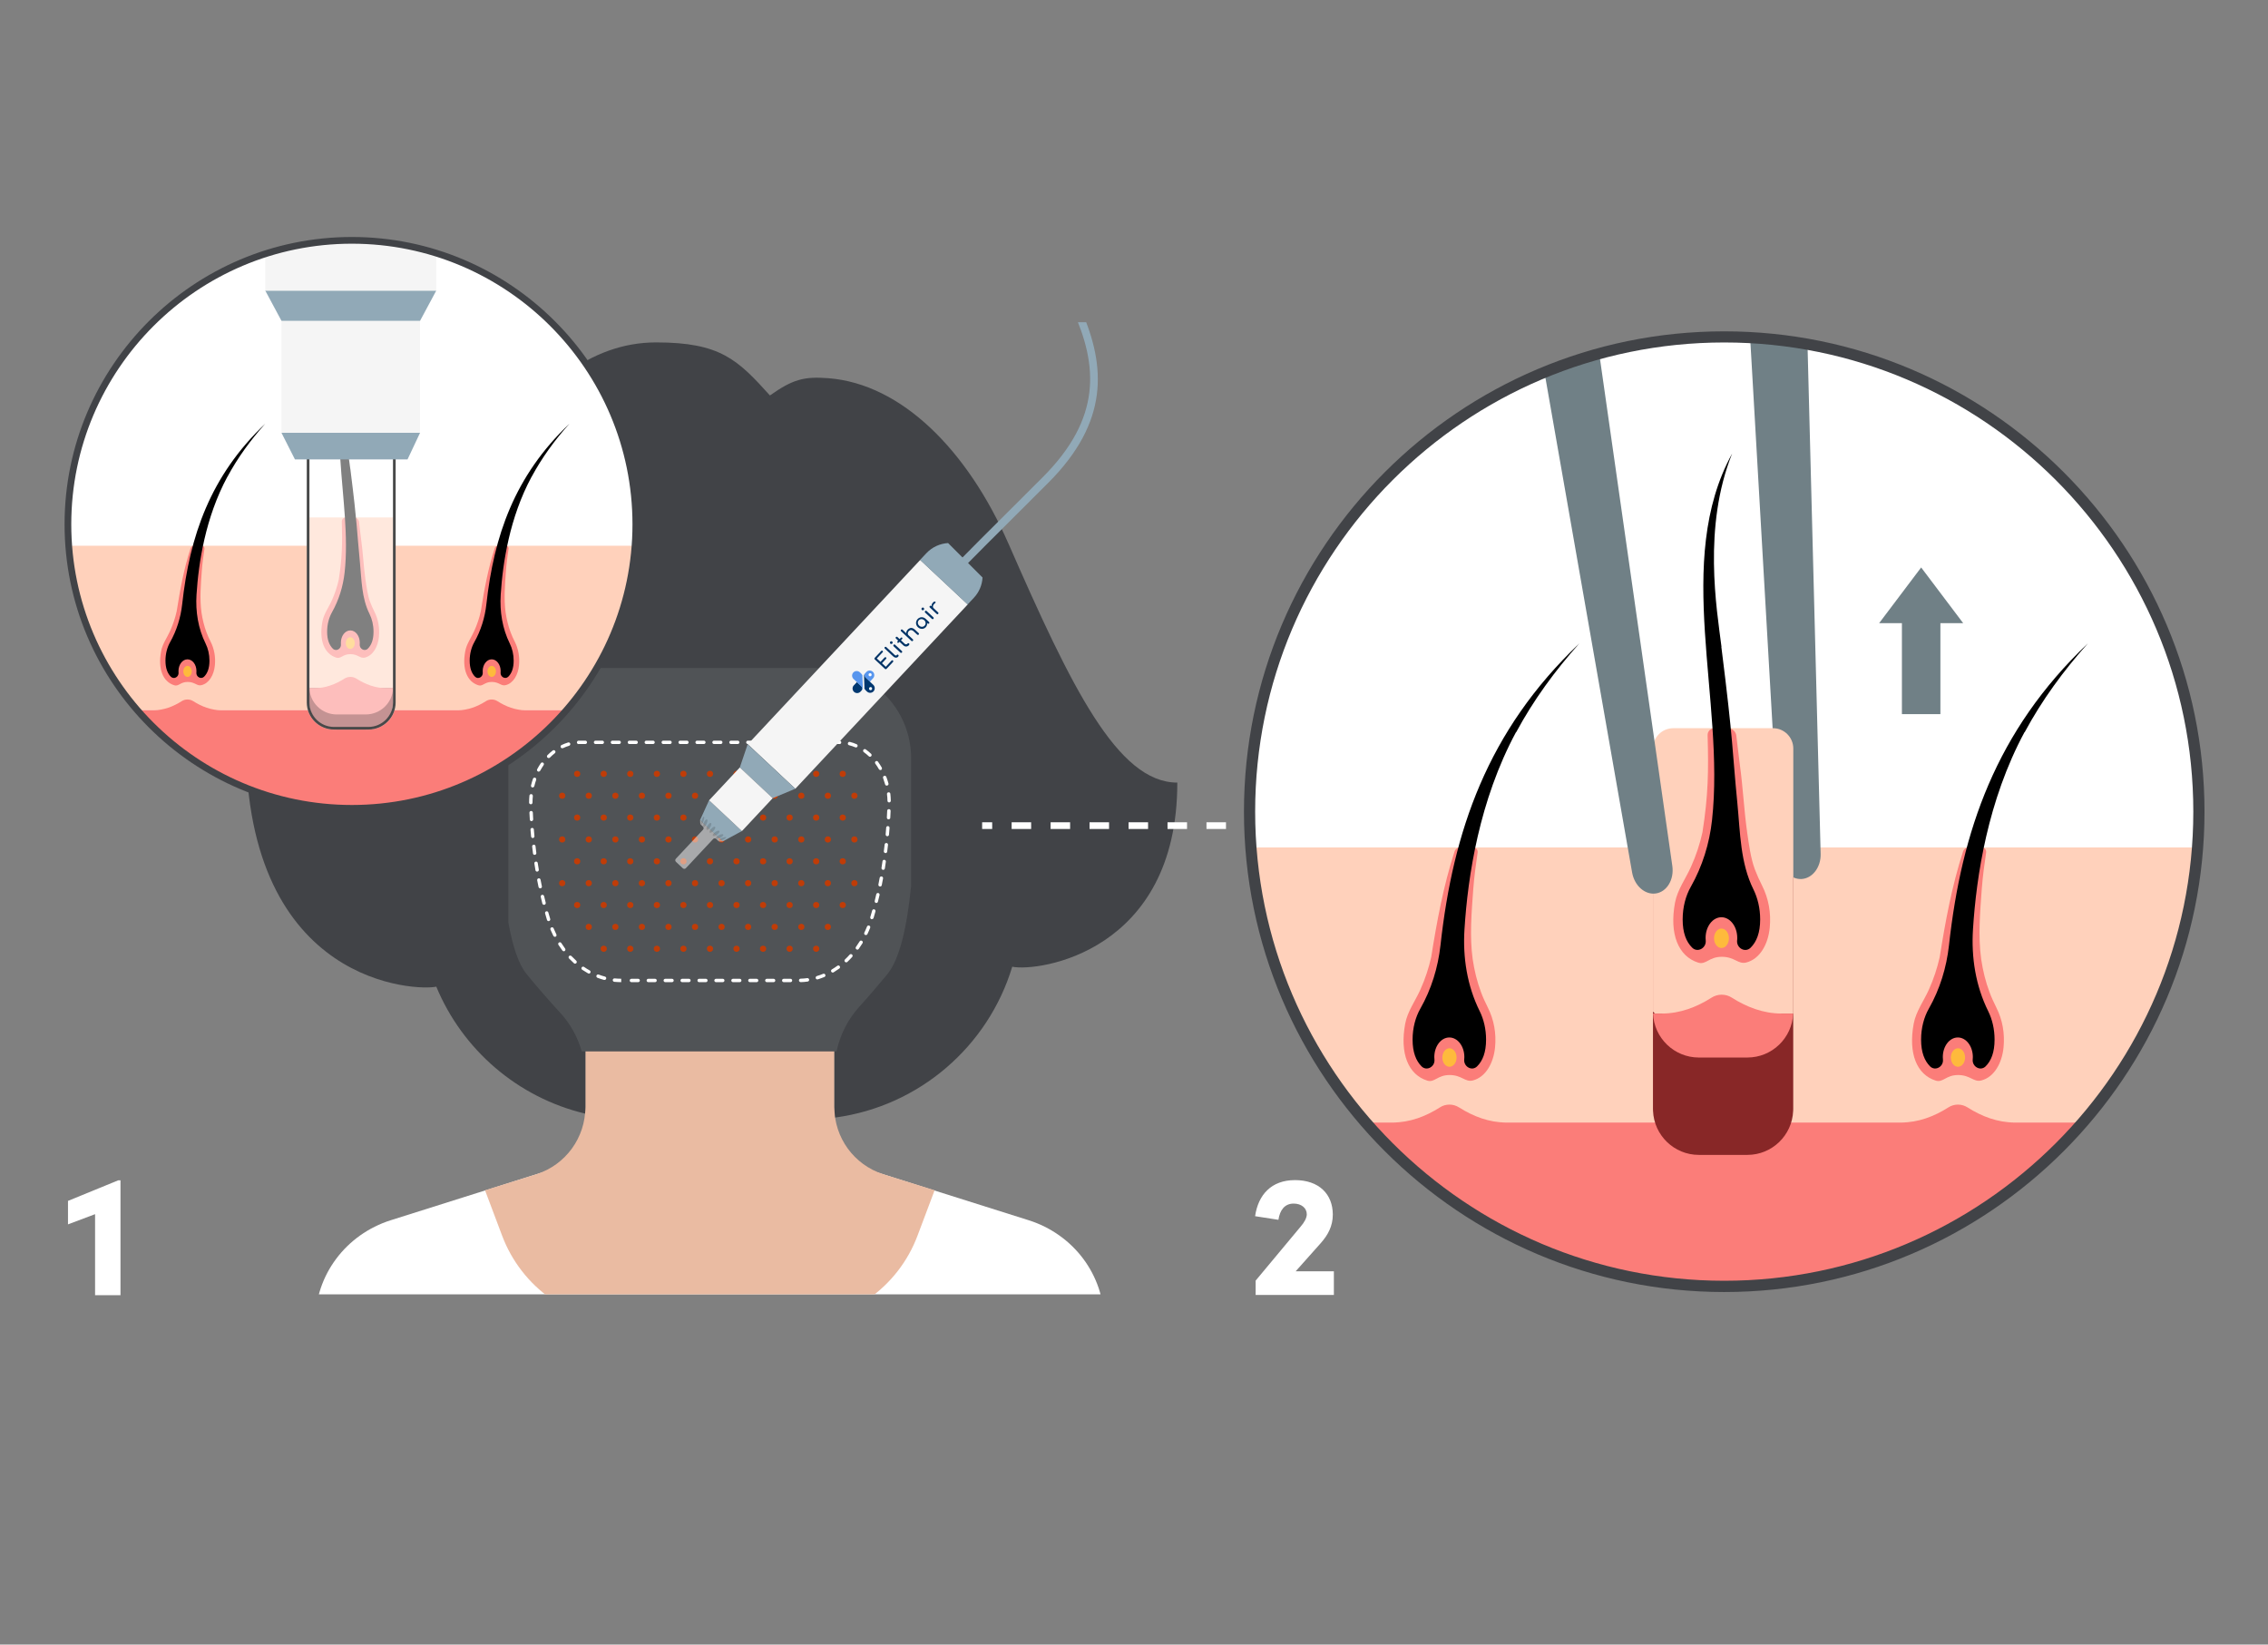 <?xml version="1.0" encoding="UTF-8"?>
<svg xmlns="http://www.w3.org/2000/svg" xmlns:xlink="http://www.w3.org/1999/xlink" id="Layer_2" data-name="Layer 2" viewBox="0 0 338.26 245.24">
  <rect x="0" y="0" width="338.26" height="245.24" fill="#808080" stroke="none"/>
  <defs>
    <style>
      .cls-1 {
        fill: #fb7d79;
      }

      .cls-1, .cls-2, .cls-3, .cls-4, .cls-5, .cls-6, .cls-7, .cls-8, .cls-9, .cls-10, .cls-11, .cls-12, .cls-13, .cls-14, .cls-15, .cls-16, .cls-17, .cls-18, .cls-19, .cls-20, .cls-21 {
        stroke-width: 0px;
      }

      .cls-2 {
        fill: #f5f5f5;
      }

      .cls-3 {
        fill: #91a9b7;
      }

      .cls-22 {
        clip-path: url(#clippath);
      }

      .cls-4 {
        fill: none;
      }

      .cls-5 {
        fill: #708086;
      }

      .cls-6, .cls-13 {
        fill: #34383a;
      }

      .cls-23 {
        clip-path: url(#clippath-1);
      }

      .cls-24 {
        clip-path: url(#clippath-4);
      }

      .cls-25 {
        clip-path: url(#clippath-3);
      }

      .cls-7 {
        fill: #5896ee;
      }

      .cls-7, .cls-11 {
        fill-rule: evenodd;
      }

      .cls-8 {
        fill: #000;
      }

      .cls-9 {
        fill: #ffcf29;
        opacity: .75;
      }

      .cls-26, .cls-13 {
        opacity: .22;
      }

      .cls-10 {
        opacity: .5;
      }

      .cls-10, .cls-16 {
        fill: #fff;
      }

      .cls-11 {
        fill: #003870;
      }

      .cls-12 {
        fill: #c03c07;
      }

      .cls-14 {
        fill: #ffd1bb;
      }

      .cls-15 {
        fill: #505356;
      }

      .cls-17 {
        fill: #036;
      }

      .cls-18 {
        fill: #882727;
      }

      .cls-19 {
        fill: #eabba2;
      }

      .cls-20 {
        fill: #414347;
      }

      .cls-21 {
        fill: #484949;
      }
    </style>
    <clipPath id="clippath">
      <rect class="cls-4" x="25.93" y="48.05" width="183.57" height="144.97"></rect>
    </clipPath>
    <clipPath id="clippath-1">
      <path class="cls-4" d="M123.16,113.33h-34.54c-3.79,0-6.82,3.63-6.66,7.97.19,5.26.96,10.06,2.34,14.4,1.49,4.71,5.37,7.87,9.74,7.87h23.7c4.37,0,8.25-3.16,9.74-7.87,1.37-4.33,2.14-9.14,2.34-14.4.16-4.35-2.87-7.97-6.66-7.97Z"></path>
    </clipPath>
    <clipPath id="clippath-3">
      <path class="cls-4" d="M52.48,35.84h0c-12.4,0-23.55,5.33-31.3,13.82-6.86,7.53-11.05,17.54-11.05,28.53h0c0,23.39,18.96,42.35,42.35,42.35h0c23.39,0,42.35-18.96,42.35-42.35h0c0-12.67-5.56-24.04-14.38-31.8-7.46-6.57-17.25-10.55-27.97-10.55Z"></path>
    </clipPath>
    <clipPath id="clippath-4">
      <path class="cls-4" d="M257.16,50.24h0c-19.95,0-37.98,8.26-50.85,21.54-.89.92-1.76,1.87-2.6,2.83-10.81,12.43-17.35,28.66-17.35,46.43h0c0,39.1,31.7,70.8,70.8,70.8h0c39.1,0,70.8-31.7,70.8-70.8h0c0-24.44-12.38-45.98-31.21-58.71-1.2-.81-2.42-1.58-3.66-2.31-10.53-6.21-22.81-9.78-35.92-9.78Z"></path>
    </clipPath>
  </defs>
  <g id="Layer_1-2" data-name="Layer 1">
    <rect class="cls-4" width="338.26" height="245.24"></rect>
    <g class="cls-22">
      <g>
        <path class="cls-16" d="M164.67,205.46H47.03v-8.45c0-6.85,4.55-12.93,11.26-15.05l47.56-15.01,47.56,15.01c6.72,2.12,11.26,8.2,11.26,15.05v8.45Z"></path>
        <path class="cls-19" d="M131.68,175.08c-4.32-1.4-7.24-5.43-7.24-9.97v-31.13l-18.57-.27-18.57.27v31.13c0,4.54-2.92,8.56-7.24,9.97l-7.72,2.42,2.55,6.77c1.43,3.8,3.97,7.07,7.28,9.4h0c14.22,9.99,33.17,9.99,47.39,0h0c3.32-2.33,5.86-5.61,7.28-9.4l2.55-6.77-7.72-2.42Z"></path>
        <path class="cls-20" d="M150.41,81.08c-6.11-13.96-15.94-23.82-26.84-24.68-3.69-.29-5.36.19-8.74,2.57-4.81-5.34-7.41-7.91-16.97-7.91-10.18,0-17.49,7.24-23.5,14.71-7.87,9.77-15.52,10.72-19.32,16.02-5.83,8.14,3.09,22.46-18.37,28.93,0,36.45,25.75,37.05,28.4,36.41,3.89,9.39,12.12,16.53,22.19,18.93.03-.32.05-.64.05-.96v-31.13l18.57-.27,18.57.27v31.13c0,.53.04,1.04.12,1.55,12.56-1.69,22.82-10.64,26.4-22.49,3.87.79,24.62-2.13,24.62-27.46-8.89,0-15.81-14.2-25.18-35.63Z"></path>
        <path class="cls-15" d="M122.46,99.62h-33.21c-7.41,0-13.43,6.01-13.43,13.43v24.52c.64,3.53,1.51,6.22,2.74,7.71,1.7,2.07,3.36,3.98,4.98,5.73,1.53,1.66,2.62,3.64,3.22,5.78h38.01c.52-2.46,1.67-4.76,3.38-6.65,1.37-1.51,2.76-3.13,4.18-4.85,1.87-2.28,2.94-7.04,3.56-13.19v-19.04c0-7.41-6.01-13.43-13.43-13.43Z"></path>
        <g>
          <path class="cls-16" d="M117.9,146.46h-1.01c-.14,0-.25-.11-.25-.25s.11-.25.25-.25h1.01c.14,0,.25.11.25.25s-.11.25-.25.25ZM115.38,146.46h-1.01c-.14,0-.25-.11-.25-.25s.11-.25.25-.25h1.01c.14,0,.25.11.25.25s-.11.25-.25.25ZM112.85,146.46h-1.01c-.14,0-.25-.11-.25-.25s.11-.25.25-.25h1.01c.14,0,.25.11.25.25s-.11.25-.25.25ZM110.33,146.46h-1.01c-.14,0-.25-.11-.25-.25s.11-.25.25-.25h1.01c.14,0,.25.11.25.25s-.11.25-.25.25ZM107.8,146.46h-1.01c-.14,0-.25-.11-.25-.25s.11-.25.25-.25h1.01c.14,0,.25.11.25.25s-.11.25-.25.25ZM105.28,146.46h-1.01c-.14,0-.25-.11-.25-.25s.11-.25.25-.25h1.01c.14,0,.25.11.25.25s-.11.25-.25.25ZM102.75,146.46h-1.01c-.14,0-.25-.11-.25-.25s.11-.25.25-.25h1.01c.14,0,.25.11.25.25s-.11.25-.25.25ZM100.23,146.46h-1.01c-.14,0-.25-.11-.25-.25s.11-.25.25-.25h1.01c.14,0,.25.11.25.25s-.11.25-.25.25ZM97.7,146.46h-1.01c-.14,0-.25-.11-.25-.25s.11-.25.25-.25h1.01c.14,0,.25.11.25.25s-.11.25-.25.25ZM95.18,146.46h-1.01c-.14,0-.25-.11-.25-.25s.11-.25.25-.25h1.01c.14,0,.25.11.25.25s-.11.25-.25.25ZM92.65,146.46c-.34,0-.69-.02-1.03-.05-.14-.01-.24-.14-.23-.28.01-.14.14-.24.28-.23.32.03.65.05.98.05v.51ZM119.41,146.45c-.14,0-.25-.11-.25-.25,0-.14.11-.26.25-.26.33,0,.66-.04.98-.08.14-.02.27.08.29.22.02.14-.08.27-.22.29-.34.05-.69.08-1.03.09,0,0,0,0,0,0ZM90.16,146.13s-.04,0-.07,0c-.33-.09-.66-.2-.98-.32-.13-.05-.2-.2-.15-.33.05-.13.2-.2.33-.15.31.12.62.22.94.3.14.04.22.18.18.31-.03.11-.13.19-.25.19ZM121.9,146.05c-.11,0-.21-.07-.24-.18-.04-.13.04-.28.17-.32.31-.09.62-.2.93-.33.13-.05.28,0,.33.14.05.13,0,.28-.14.33-.32.13-.65.25-.97.35-.02,0-.05.01-.07.01ZM87.83,145.18s-.08-.01-.12-.03c-.3-.17-.59-.35-.88-.54-.12-.08-.15-.24-.07-.35.08-.12.24-.15.35-.07.27.19.55.36.84.52.12.07.17.22.1.35-.05.08-.13.13-.22.13ZM124.2,145.03c-.09,0-.17-.04-.22-.12-.07-.12-.03-.28.09-.35.28-.17.56-.35.82-.54.11-.08.27-.06.35.06.08.11.06.27-.06.35-.28.2-.57.39-.86.57-.04.02-.09.04-.13.04ZM85.78,143.71c-.06,0-.12-.02-.17-.06-.25-.23-.5-.47-.74-.72-.1-.1-.09-.26,0-.36.1-.1.26-.09.36,0,.23.24.47.47.71.69.1.09.11.25.02.36-.05.06-.12.08-.19.08ZM126.21,143.51c-.07,0-.13-.03-.19-.08-.1-.1-.09-.26.01-.36.24-.22.47-.46.69-.71.09-.1.25-.11.36-.02.1.09.11.25.02.36-.23.26-.47.5-.72.74-.05.05-.11.07-.17.07ZM84.08,141.85c-.08,0-.15-.04-.2-.1-.2-.27-.4-.56-.59-.85-.08-.12-.04-.28.08-.35.12-.08.28-.04.35.08.18.28.37.55.56.82.08.11.06.27-.05.36-.05.03-.1.05-.15.05ZM127.87,141.61c-.05,0-.1-.02-.15-.05-.11-.08-.14-.24-.06-.35.19-.27.37-.54.55-.83.07-.12.23-.16.35-.08.12.07.16.23.08.35-.18.29-.37.58-.57.86-.05.07-.13.11-.21.11ZM82.76,139.7c-.09,0-.18-.05-.23-.14-.15-.3-.3-.62-.43-.93-.05-.13,0-.28.14-.33.13-.05.28,0,.33.14.13.31.27.61.41.9.06.13.01.28-.11.34-.04.02-.08.03-.11.03ZM129.14,139.44s-.07,0-.11-.02c-.13-.06-.18-.21-.12-.34.14-.3.28-.6.4-.91.05-.13.2-.19.33-.14.13.05.19.2.14.33-.13.32-.26.63-.41.94-.04.09-.13.14-.23.14ZM81.82,137.36c-.11,0-.21-.07-.24-.18l-.04-.14c-.08-.28-.16-.55-.24-.83-.04-.13.04-.28.17-.31.14-.04.28.04.31.17.08.28.16.55.24.82l.04.14c.04.13-.03.28-.17.32-.02,0-.05.01-.07.01ZM130.04,137.08s-.05,0-.07-.01c-.13-.04-.21-.18-.17-.32.1-.32.19-.64.28-.97.04-.14.18-.21.31-.18.14.04.21.18.18.31-.09.33-.18.65-.28.97-.03.11-.13.18-.24.18ZM81.14,134.93c-.11,0-.22-.08-.25-.19-.08-.33-.16-.65-.24-.99-.03-.14.05-.27.19-.31.13-.03.27.05.31.19.08.33.16.65.24.98.03.14-.05.27-.18.31-.02,0-.04,0-.06,0ZM130.71,134.65s-.04,0-.06,0c-.14-.03-.22-.17-.19-.31.08-.32.16-.65.23-.98.03-.14.17-.22.3-.19.14.03.22.17.19.3-.08.33-.16.66-.24.99-.03.12-.13.19-.25.19ZM80.57,132.47c-.12,0-.22-.08-.25-.2-.07-.33-.13-.66-.2-.99-.03-.14.06-.27.2-.3.14-.03.27.06.3.2.06.33.13.66.2.99.03.14-.06.27-.2.3-.02,0-.03,0-.05,0ZM131.26,132.19s-.03,0-.05,0c-.14-.03-.23-.16-.2-.3.07-.33.13-.66.19-.99.03-.14.16-.23.3-.2.14.03.23.16.2.3-.06.33-.13.67-.19,1-.02.12-.13.2-.25.2ZM80.11,129.98c-.12,0-.23-.09-.25-.21-.06-.33-.11-.67-.16-1-.02-.14.07-.27.21-.29.14-.02.27.07.29.21.05.33.1.66.16.99.02.14-.07.27-.21.29-.01,0-.03,0-.04,0ZM131.72,129.71s-.03,0-.04,0c-.14-.02-.23-.15-.21-.29.05-.33.1-.66.15-.99.02-.14.15-.24.29-.21.14.02.23.15.21.29-.05.34-.1.67-.15,1-.02.12-.13.21-.25.21ZM79.74,127.48c-.13,0-.24-.09-.25-.22-.04-.33-.08-.67-.12-1.01-.02-.14.08-.27.22-.28.15-.02.27.08.28.22.04.33.08.67.12,1,.02.14-.08.27-.22.28-.01,0-.02,0-.03,0ZM132.07,127.21s-.02,0-.03,0c-.14-.02-.24-.14-.22-.28.04-.33.08-.66.12-1,.02-.14.14-.24.28-.22.14.02.24.14.22.28-.04.34-.08.67-.12,1.01-.02.13-.13.22-.25.22ZM79.46,124.97c-.13,0-.24-.1-.25-.23-.03-.34-.06-.67-.09-1.01-.01-.14.09-.26.23-.27.15-.01.26.09.27.23.03.34.06.67.09,1,.01.14-.09.26-.23.28,0,0-.02,0-.02,0ZM132.34,124.7s-.02,0-.02,0c-.14-.01-.24-.14-.23-.28.03-.33.06-.67.08-1,.01-.14.13-.25.27-.23.14.01.24.13.23.27-.03.34-.05.67-.08,1.01-.01.13-.12.23-.25.23ZM79.27,122.45c-.13,0-.25-.1-.25-.24-.02-.34-.04-.67-.06-1.01,0-.14.1-.26.24-.27.14,0,.26.1.27.24.02.34.03.67.05,1.01,0,.14-.1.26-.24.27,0,0-.01,0-.02,0ZM132.52,122.18s0,0-.01,0c-.14,0-.25-.13-.24-.27.02-.33.04-.67.05-1.01,0-.14.12-.25.27-.24.14,0,.25.13.24.27-.02.34-.03.68-.05,1.01,0,.14-.12.24-.25.24ZM79.16,119.93c-.14,0-.25-.11-.25-.25,0-.35.02-.69.05-1.03.01-.14.14-.24.28-.23.14.01.24.14.23.28-.03.32-.05.65-.05.98,0,.14-.11.26-.25.26ZM132.61,119.66c-.14,0-.25-.11-.25-.25,0-.33-.03-.66-.07-.98-.02-.14.08-.27.22-.28.14-.02.27.08.28.22.04.34.06.68.07,1.03,0,.14-.11.26-.25.26,0,0,0,0,0,0ZM79.45,117.43s-.04,0-.06,0c-.14-.03-.22-.17-.19-.31.08-.34.18-.67.29-.99.05-.13.19-.2.32-.16.13.05.2.19.16.32-.11.31-.2.63-.28.94-.03.12-.13.19-.25.19ZM132.26,117.16c-.11,0-.21-.07-.25-.19-.09-.32-.19-.63-.3-.94-.05-.13.02-.28.15-.33.13-.05.28.02.33.15.12.32.23.65.32.98.04.14-.04.27-.18.31-.02,0-.04,0-.07,0ZM80.34,115.07s-.08,0-.12-.03c-.12-.07-.17-.22-.1-.34.16-.31.34-.6.54-.89.08-.12.24-.15.35-.07.12.08.15.24.07.35-.18.27-.35.55-.51.84-.05.09-.13.13-.22.13ZM131.3,114.83c-.09,0-.17-.05-.22-.13-.16-.29-.34-.56-.53-.82-.08-.11-.06-.27.05-.35.11-.08.27-.06.35.06.2.28.39.57.56.87.07.12.03.28-.09.35-.04.02-.08.03-.13.03ZM81.83,113.04c-.06,0-.13-.02-.18-.07-.1-.1-.1-.26,0-.36.25-.25.51-.48.78-.69.11-.09.27-.07.36.04.09.11.07.27-.04.36-.25.2-.5.41-.73.65-.05.05-.12.08-.18.08ZM129.75,112.85c-.06,0-.13-.02-.17-.07-.24-.23-.49-.43-.75-.62-.11-.08-.14-.24-.06-.35.08-.11.24-.14.35-.06.28.2.55.42.8.66.1.1.11.26.01.36-.05.05-.12.08-.18.08ZM83.86,111.58c-.1,0-.19-.05-.23-.14-.06-.13,0-.28.12-.34.32-.15.65-.28.98-.38.14-.04.28.04.32.17.04.13-.04.28-.17.32-.31.09-.61.21-.9.35-.04.02-.07.02-.11.02ZM127.66,111.46s-.07,0-.1-.02c-.3-.13-.61-.23-.92-.31-.14-.03-.22-.17-.18-.31.03-.14.17-.22.31-.18.34.08.67.2.99.34.13.06.19.2.13.33-.04.1-.13.15-.23.15ZM86.29,110.96c-.13,0-.25-.11-.25-.24,0-.14.1-.26.24-.27.11,0,.21,0,.32,0h.7c.14,0,.25.11.25.25s-.11.25-.25.25h-.7c-.1,0-.2,0-.3,0,0,0,0,0-.01,0ZM125.21,110.95h-1.04c-.14,0-.25-.11-.25-.25s.11-.25.25-.25h1.05c.14,0,.25.12.25.26,0,.14-.11.25-.25.25ZM122.65,110.95h-1.01c-.14,0-.25-.11-.25-.25s.11-.25.25-.25h1.01c.14,0,.25.11.25.25s-.11.25-.25.25ZM120.13,110.95h-1.01c-.14,0-.25-.11-.25-.25s.11-.25.25-.25h1.01c.14,0,.25.11.25.25s-.11.25-.25.25ZM117.6,110.95h-1.01c-.14,0-.25-.11-.25-.25s.11-.25.25-.25h1.01c.14,0,.25.11.25.25s-.11.25-.25.25ZM115.08,110.95h-1.01c-.14,0-.25-.11-.25-.25s.11-.25.25-.25h1.01c.14,0,.25.11.25.25s-.11.25-.25.25ZM112.55,110.95h-1.01c-.14,0-.25-.11-.25-.25s.11-.25.25-.25h1.01c.14,0,.25.11.25.25s-.11.25-.25.25ZM110.03,110.95h-1.01c-.14,0-.25-.11-.25-.25s.11-.25.25-.25h1.01c.14,0,.25.11.25.25s-.11.25-.25.25ZM107.5,110.95h-1.01c-.14,0-.25-.11-.25-.25s.11-.25.25-.25h1.01c.14,0,.25.11.25.25s-.11.25-.25.25ZM104.98,110.95h-1.01c-.14,0-.25-.11-.25-.25s.11-.25.25-.25h1.01c.14,0,.25.11.25.25s-.11.25-.25.25ZM102.45,110.95h-1.01c-.14,0-.25-.11-.25-.25s.11-.25.25-.25h1.01c.14,0,.25.11.25.25s-.11.25-.25.25ZM99.93,110.95h-1.01c-.14,0-.25-.11-.25-.25s.11-.25.25-.25h1.01c.14,0,.25.11.25.25s-.11.25-.25.25ZM97.4,110.95h-1.01c-.14,0-.25-.11-.25-.25s.11-.25.25-.25h1.01c.14,0,.25.11.25.25s-.11.25-.25.25ZM94.88,110.95h-1.01c-.14,0-.25-.11-.25-.25s.11-.25.25-.25h1.01c.14,0,.25.11.25.25s-.11.25-.25.25ZM92.35,110.95h-1.01c-.14,0-.25-.11-.25-.25s.11-.25.25-.25h1.01c.14,0,.25.11.25.25s-.11.25-.25.25ZM89.83,110.95h-1.01c-.14,0-.25-.11-.25-.25s.11-.25.25-.25h1.01c.14,0,.25.11.25.25s-.11.25-.25.25Z"></path>
          <g class="cls-23">
            <g>
              <g>
                <circle class="cls-12" cx="127.43" cy="118.66" r=".46"></circle>
                <circle class="cls-12" cx="123.47" cy="118.66" r=".46"></circle>
                <circle class="cls-12" cx="119.51" cy="118.66" r=".46"></circle>
                <circle class="cls-12" cx="115.54" cy="118.66" r=".46"></circle>
                <circle class="cls-12" cx="111.58" cy="118.66" r=".46"></circle>
                <circle class="cls-12" cx="107.62" cy="118.66" r=".46"></circle>
                <circle class="cls-12" cx="103.66" cy="118.66" r=".46"></circle>
                <circle class="cls-12" cx="99.7" cy="118.66" r=".46"></circle>
                <circle class="cls-12" cx="95.74" cy="118.66" r=".46"></circle>
                <circle class="cls-12" cx="91.78" cy="118.66" r=".46"></circle>
                <circle class="cls-12" cx="87.81" cy="118.66" r=".46"></circle>
                <circle class="cls-12" cx="83.85" cy="118.66" r=".46"></circle>
              </g>
              <g>
                <circle class="cls-12" cx="125.69" cy="121.92" r=".46"></circle>
                <circle class="cls-12" cx="121.73" cy="121.92" r=".46"></circle>
                <circle class="cls-12" cx="117.77" cy="121.92" r=".46"></circle>
                <circle class="cls-12" cx="113.81" cy="121.92" r=".46"></circle>
                <circle class="cls-12" cx="109.85" cy="121.92" r=".46"></circle>
                <circle class="cls-12" cx="105.89" cy="121.92" r=".46"></circle>
                <circle class="cls-12" cx="101.93" cy="121.92" r=".46"></circle>
                <circle class="cls-12" cx="97.97" cy="121.92" r=".46"></circle>
                <circle class="cls-12" cx="94" cy="121.92" r=".46"></circle>
                <circle class="cls-12" cx="90.04" cy="121.92" r=".46"></circle>
                <circle class="cls-12" cx="86.08" cy="121.92" r=".46"></circle>
              </g>
              <g>
                <circle class="cls-12" cx="125.69" cy="115.4" r=".46"></circle>
                <circle class="cls-12" cx="121.73" cy="115.4" r=".46"></circle>
                <circle class="cls-12" cx="117.77" cy="115.4" r=".46"></circle>
                <circle class="cls-12" cx="113.81" cy="115.4" r=".46"></circle>
                <circle class="cls-12" cx="109.85" cy="115.4" r=".46"></circle>
                <circle class="cls-12" cx="105.89" cy="115.4" r=".46"></circle>
                <circle class="cls-12" cx="101.93" cy="115.4" r=".46"></circle>
                <circle class="cls-12" cx="97.97" cy="115.4" r=".46"></circle>
                <circle class="cls-12" cx="94" cy="115.4" r=".46"></circle>
                <circle class="cls-12" cx="90.04" cy="115.4" r=".46"></circle>
                <circle class="cls-12" cx="86.08" cy="115.4" r=".46"></circle>
              </g>
              <g>
                <circle class="cls-12" cx="127.43" cy="125.18" r=".46"></circle>
                <circle class="cls-12" cx="123.47" cy="125.18" r=".46"></circle>
                <circle class="cls-12" cx="119.51" cy="125.18" r=".46"></circle>
                <circle class="cls-12" cx="115.54" cy="125.18" r=".46"></circle>
                <circle class="cls-12" cx="111.58" cy="125.18" r=".46"></circle>
                <circle class="cls-12" cx="107.62" cy="125.18" r=".46"></circle>
                <circle class="cls-12" cx="103.66" cy="125.18" r=".46"></circle>
                <circle class="cls-12" cx="99.7" cy="125.18" r=".46"></circle>
                <circle class="cls-12" cx="95.74" cy="125.18" r=".46"></circle>
                <circle class="cls-12" cx="91.78" cy="125.18" r=".46"></circle>
                <circle class="cls-12" cx="87.81" cy="125.18" r=".46"></circle>
                <circle class="cls-12" cx="83.85" cy="125.18" r=".46"></circle>
              </g>
              <g>
                <circle class="cls-12" cx="125.69" cy="128.44" r=".46"></circle>
                <circle class="cls-12" cx="121.73" cy="128.44" r=".46"></circle>
                <circle class="cls-12" cx="117.77" cy="128.44" r=".46"></circle>
                <circle class="cls-12" cx="113.81" cy="128.44" r=".46"></circle>
                <circle class="cls-12" cx="109.85" cy="128.44" r=".46"></circle>
                <circle class="cls-12" cx="105.89" cy="128.44" r=".46"></circle>
                <circle class="cls-12" cx="101.93" cy="128.44" r=".46"></circle>
                <circle class="cls-12" cx="97.97" cy="128.44" r=".46"></circle>
                <circle class="cls-12" cx="94" cy="128.44" r=".46"></circle>
                <circle class="cls-12" cx="90.04" cy="128.44" r=".46"></circle>
                <circle class="cls-12" cx="86.08" cy="128.44" r=".46"></circle>
              </g>
              <g>
                <circle class="cls-12" cx="127.43" cy="131.7" r=".46"></circle>
                <circle class="cls-12" cx="123.47" cy="131.7" r=".46"></circle>
                <circle class="cls-12" cx="119.51" cy="131.7" r=".46"></circle>
                <circle class="cls-12" cx="115.54" cy="131.7" r=".46"></circle>
                <circle class="cls-12" cx="111.58" cy="131.7" r=".46"></circle>
                <circle class="cls-12" cx="107.62" cy="131.7" r=".46"></circle>
                <circle class="cls-12" cx="103.66" cy="131.7" r=".46"></circle>
                <circle class="cls-12" cx="99.7" cy="131.7" r=".46"></circle>
                <circle class="cls-12" cx="95.74" cy="131.7" r=".46"></circle>
                <circle class="cls-12" cx="91.78" cy="131.7" r=".46"></circle>
                <circle class="cls-12" cx="87.81" cy="131.7" r=".46"></circle>
                <circle class="cls-12" cx="83.85" cy="131.7" r=".46"></circle>
              </g>
              <g>
                <circle class="cls-12" cx="125.69" cy="134.96" r=".46"></circle>
                <circle class="cls-12" cx="121.73" cy="134.96" r=".46"></circle>
                <circle class="cls-12" cx="117.77" cy="134.96" r=".46"></circle>
                <circle class="cls-12" cx="113.81" cy="134.96" r=".46"></circle>
                <circle class="cls-12" cx="109.85" cy="134.96" r=".46"></circle>
                <circle class="cls-12" cx="105.89" cy="134.96" r=".46"></circle>
                <circle class="cls-12" cx="101.93" cy="134.96" r=".46"></circle>
                <circle class="cls-12" cx="97.97" cy="134.96" r=".46"></circle>
                <circle class="cls-12" cx="94" cy="134.96" r=".46"></circle>
                <circle class="cls-12" cx="90.04" cy="134.96" r=".46"></circle>
                <circle class="cls-12" cx="86.08" cy="134.96" r=".46"></circle>
              </g>
              <g>
                <circle class="cls-12" cx="127.43" cy="138.22" r=".46"></circle>
                <circle class="cls-12" cx="123.47" cy="138.22" r=".46"></circle>
                <circle class="cls-12" cx="119.51" cy="138.22" r=".46"></circle>
                <circle class="cls-12" cx="115.54" cy="138.22" r=".46"></circle>
                <circle class="cls-12" cx="111.58" cy="138.22" r=".46"></circle>
                <circle class="cls-12" cx="107.62" cy="138.22" r=".46"></circle>
                <circle class="cls-12" cx="103.66" cy="138.22" r=".46"></circle>
                <circle class="cls-12" cx="99.7" cy="138.22" r=".46"></circle>
                <circle class="cls-12" cx="95.74" cy="138.22" r=".46"></circle>
                <circle class="cls-12" cx="91.78" cy="138.22" r=".46"></circle>
                <circle class="cls-12" cx="87.81" cy="138.22" r=".46"></circle>
                <circle class="cls-12" cx="83.85" cy="138.22" r=".46"></circle>
              </g>
              <g>
                <circle class="cls-12" cx="125.69" cy="141.48" r=".46"></circle>
                <circle class="cls-12" cx="121.73" cy="141.48" r=".46"></circle>
                <circle class="cls-12" cx="117.77" cy="141.48" r=".46"></circle>
                <circle class="cls-12" cx="113.81" cy="141.48" r=".46"></circle>
                <circle class="cls-12" cx="109.85" cy="141.48" r=".46"></circle>
                <circle class="cls-12" cx="105.89" cy="141.48" r=".46"></circle>
                <circle class="cls-12" cx="101.93" cy="141.48" r=".46"></circle>
                <circle class="cls-12" cx="97.97" cy="141.48" r=".46"></circle>
                <circle class="cls-12" cx="94" cy="141.48" r=".46"></circle>
                <circle class="cls-12" cx="90.04" cy="141.48" r=".46"></circle>
                <circle class="cls-12" cx="86.08" cy="141.48" r=".46"></circle>
              </g>
            </g>
          </g>
        </g>
        <g>
          <rect class="cls-2" x="123.06" y="81.74" width="9.71" height="37.64" transform="translate(152.65 261.38) rotate(-136.91)"></rect>
          <polygon class="cls-3" points="111.51 110.99 118.61 117.62 115.24 119.03 110.34 114.44 111.51 110.99"></polygon>
          <polygon class="cls-3" points="105.75 119.35 110.65 123.93 107.8 125.47 104.41 122.29 105.75 119.35"></polygon>
          <rect class="cls-2" x="107.14" y="115.83" width="6.71" height="6.71" transform="translate(109.77 281.71) rotate(-136.91)"></rect>
          <path class="cls-10" d="M104.54,122.98l.3.28c.13.12.14.33.02.46l-4.06,4.34c-.12.13-.12.34.02.46l1.02.96c.13.12.34.12.46-.02l4.06-4.34c.12-.13.33-.14.46-.02l.3.29c.06.06.15.09.23.09h.46s-3.39-3.18-3.39-3.18l.02.46c0,.08.04.16.1.22Z"></path>
          <ellipse class="cls-13" cx="106.25" cy="123.73" rx=".58" ry=".23" transform="translate(-56.69 116.8) rotate(-46.91)"></ellipse>
          <g class="cls-26">
            <ellipse class="cls-6" cx="106.8" cy="124.25" rx=".59" ry=".23" transform="translate(-52.25 84.94) rotate(-35.43)"></ellipse>
          </g>
          <g class="cls-26">
            <ellipse class="cls-6" cx="107.33" cy="124.74" rx=".61" ry=".22" transform="translate(-45.37 63.41) rotate(-27.41)"></ellipse>
          </g>
          <g class="cls-26">
            <path class="cls-6" d="M107.6,124.99c.32-.14.63-.2.7-.14s-.13.23-.45.37-.63.2-.7.14.13-.23.45-.37Z"></path>
          </g>
          <g class="cls-26">
            <ellipse class="cls-6" cx="105.72" cy="123.24" rx=".59" ry=".23" transform="translate(-54.64 148.68) rotate(-58.39)"></ellipse>
          </g>
          <g class="cls-26">
            <ellipse class="cls-6" cx="105.2" cy="122.75" rx=".61" ry=".22" transform="translate(-49.39 170.06) rotate(-66.42)"></ellipse>
          </g>
          <g class="cls-26">
            <path class="cls-6" d="M104.91,122.48c.12-.32.16-.64.09-.7s-.22.15-.34.47-.16.64-.09.7.22-.15.34-.47Z"></path>
          </g>
          <path class="cls-3" d="M141.42,80.98c-1.2.07-2.38.58-3.27,1.53l-.93.99,7.09,6.64.93-.99c.81-.86,1.24-1.94,1.3-3.03l-5.13-5.13Z"></path>
          <g>
            <g>
              <path class="cls-11" d="M127.34,102.21l.47-.5.67.63c.18.17.19.45.02.63l-.16.17c-.26.27-.69.29-.97.03h0c-.27-.26-.29-.69-.03-.97Z"></path>
              <path class="cls-7" d="M128.64,100.83c0-.15-.08-.27-.19-.38l-.21-.2c-.28-.26-.71-.24-.97.03h0c-.26.28-.24.71.03.97l1.17,1.1c.18.17.19.45.02.63l.03-.04c.11-.12.17-.27.16-.44l-.06-1.68h0Z"></path>
              <path class="cls-7" d="M130.21,101.15l-.47.5-.7-.66c-.16-.15-.17-.41-.02-.58l.19-.2c.26-.28.69-.29.97-.03h0c.28.26.29.69.03.97Z"></path>
              <path class="cls-11" d="M128.91,102.55c0,.15.08.27.19.38l.21.2c.28.26.71.24.97-.03h0c.26-.28.24-.71-.03-.97l-1.17-1.1c-.18-.17-.19-.45-.02-.63l-.03.04c-.11.12-.17.27-.16.44l.06,1.68Z"></path>
              <circle class="cls-16" cx="129.84" cy="102.69" r=".23"></circle>
              <circle class="cls-16" cx="129.77" cy="100.62" r=".23"></circle>
            </g>
            <g>
              <path class="cls-17" d="M131.64,97.28s.05-.07.05-.11-.02-.07-.05-.1-.07-.05-.11-.04c-.04,0-.08.02-.11.05l-.96,1.02s-.05.07-.05.11.02.08.05.11l1.53,1.43s.07.05.12.04.08-.02.11-.05l.96-1.02s.05-.07.05-.11-.02-.08-.05-.11-.07-.04-.11-.04c-.04,0-.08.02-.11.06l-.85.91-.57-.53.61-.65s.05-.07.05-.11c0-.04-.02-.08-.05-.1s-.07-.04-.11-.04c-.04,0-.08.02-.11.05l-.61.65-.55-.51.85-.91h0Z"></path>
              <path class="cls-17" d="M133.77,97.66l-.05.06s-.07.04-.13.03-.11-.05-.17-.1l-1.24-1.16s-.07-.05-.11-.04-.08.02-.11.05-.05.07-.04.11.02.08.05.11l1.24,1.16c.08.08.17.13.26.16s.18.04.26.02c.08-.02.16-.06.22-.13h0c.04-.05.07-.1.07-.15,0-.05,0-.09-.04-.12s-.07-.05-.11-.05c-.04,0-.07.01-.1.04h0Z"></path>
              <path class="cls-17" d="M132.78,95.69s-.06.09-.05.15.02.1.06.14.09.06.15.05.1-.02.14-.06.06-.09.05-.15-.02-.1-.06-.14-.09-.06-.15-.05-.1.02-.14.06Z"></path>
              <path class="cls-17" d="M133.28,96.16s-.05.07-.05.11.02.08.05.11l1.01.94s.07.05.11.04c.04,0,.08-.02.11-.05s.05-.07.05-.11c0-.04-.02-.08-.05-.11l-1.01-.94s-.07-.05-.11-.05-.08.02-.11.05Z"></path>
              <path class="cls-17" d="M135.38,95.94l-.07.08s-.1.07-.18.07-.14-.04-.2-.09l-.56-.52.18-.19s.04-.07.04-.1c0-.04-.01-.07-.04-.09-.03-.03-.06-.04-.1-.04s-.07.02-.1.05l-.18.19-.33-.31s-.07-.05-.11-.04-.08.02-.11.05-.05.07-.04.11.02.08.05.11l.33.31-.1.1s-.04.07-.04.1c0,.04.01.07.04.1.03.03.06.04.1.03.04,0,.07-.02.1-.05l.1-.1.56.52c.08.08.17.13.27.16s.2.03.29,0c.1-.02.18-.07.25-.15l.04-.04s.06-.08.06-.13-.01-.08-.05-.11-.07-.05-.11-.05-.07.01-.1.04h0Z"></path>
              <path class="cls-17" d="M135.7,93.68c-.12.04-.23.11-.33.22s-.16.21-.19.33c-.02.07-.02.13-.02.2l-.55-.52s-.07-.05-.11-.05-.08.02-.11.05-.05.07-.05.11.02.08.05.11l1.54,1.44s.07.05.11.04c.04,0,.08-.02.11-.05s.05-.07.05-.11c0-.04-.02-.08-.05-.11l-.64-.6c-.06-.05-.09-.11-.11-.18-.01-.07-.01-.14.01-.22.02-.08.06-.14.12-.21.06-.07.14-.12.21-.15.08-.03.16-.03.24-.01s.17.07.26.15l.56.52s.07.05.11.04c.04,0,.08-.02.11-.05s.05-.07.04-.11c0-.04-.02-.08-.05-.11l-.56-.52c-.13-.12-.25-.19-.38-.23-.13-.03-.26-.03-.38.01h0Z"></path>
              <path class="cls-17" d="M137.23,92.08c-.14.04-.27.12-.38.24s-.18.25-.21.4c-.03.15-.03.29.02.43.04.14.12.27.24.38s.25.19.39.22c.14.04.28.04.42,0,.14-.04.26-.11.36-.22s.17-.23.19-.37c.02-.09.02-.17,0-.26l.09.08s.07.05.11.04c.04,0,.08-.02.11-.05s.05-.07.04-.11-.02-.08-.05-.11l-.5-.47c-.12-.11-.25-.18-.4-.22-.15-.03-.29-.03-.43.01h0ZM138.02,92.76c.03.09.04.19.02.28-.02.09-.06.18-.14.26s-.15.13-.25.15c-.09.03-.19.03-.29,0-.1-.02-.19-.07-.27-.15s-.14-.16-.17-.26c-.03-.1-.04-.19-.02-.29.02-.1.07-.18.14-.26s.15-.13.25-.15c.09-.03.19-.03.29,0,.1.03.19.08.27.15s.14.16.17.25Z"></path>
              <path class="cls-17" d="M137.48,90.66s-.06.09-.05.15.02.1.06.14.09.06.15.05c.06,0,.1-.02.14-.06s.06-.09.05-.15-.02-.1-.06-.14-.09-.06-.15-.05-.1.02-.14.06Z"></path>
              <path class="cls-17" d="M137.98,91.13s-.05.07-.05.11c0,.04.02.08.05.11l1.01.94s.07.05.11.04c.04,0,.08-.02.11-.05s.05-.07.05-.11c0-.04-.02-.08-.05-.11l-1.01-.94s-.07-.05-.11-.05-.08.02-.11.05Z"></path>
              <path class="cls-17" d="M139.36,89.71c-.07.02-.15.07-.23.16s-.14.19-.17.31c-.02.08-.02.15-.02.23l-.04-.04s-.07-.05-.11-.05c-.04,0-.07.02-.11.06s-.05.07-.05.11.02.07.06.11l1.01.95s.08.05.11.05c.04,0,.07-.02.11-.06s.05-.07.05-.11-.02-.07-.06-.11l-.66-.62c-.07-.06-.11-.14-.11-.23,0-.09.02-.18.08-.27.06-.09.14-.18.25-.26.02-.02.04-.03.05-.05.01-.02.02-.04.02-.06s0-.05-.02-.07c-.03-.05-.08-.06-.15-.05h0Z"></path>
            </g>
          </g>
        </g>
        <path class="cls-3" d="M160.05,46.35c3.67,8.15,4.3,15.98-4.54,24.82-1.91,1.91-3.71,3.7-5.35,5.34-2.88,2.87-5.38,5.35-7.2,7.22l.84.82c1.82-1.86,4.31-4.34,7.19-7.21,1.65-1.64,3.44-3.42,5.35-5.34,9.12-9.12,8.55-17.4,4.97-25.65h-1.26Z"></path>
      </g>
    </g>
    <rect class="cls-4" x="25.93" y="48.17" width="183.57" height="144.97"></rect>
    <path class="cls-16" d="M52.48,35.84h0c-11.66,0-22.21,4.71-29.87,12.33-7.71,7.67-12.48,18.29-12.48,30.02h0c0,23.39,18.96,42.35,42.35,42.35h0c23.39,0,42.35-18.96,42.35-42.35h0c0-14.39-7.17-27.1-18.14-34.75-6.86-4.79-15.21-7.6-24.21-7.6Z"></path>
    <g class="cls-25">
      <g>
        <rect class="cls-14" x="10.14" y="81.38" width="84.69" height="24.53"></rect>
        <path class="cls-1" d="M78.39,105.91c-1.51,0-2.93-.54-4.2-1.35-.25-.16-.54-.25-.86-.25s-.61.09-.86.25c-1.27.81-2.69,1.35-4.2,1.35h-35.25c-1.51,0-2.93-.54-4.2-1.35-.25-.16-.54-.25-.86-.25s-.61.09-.86.25c-1.27.81-2.69,1.35-4.2,1.35h-12.78v14.82h84.69v-14.82h-16.44Z"></path>
        <g>
          <path class="cls-1" d="M75.46,81.38h-.15c-.33,1.18-.46,2.39-.68,3.6-.36,2.15-.72,4.3-.55,6.51.09,1.11.29,2.22.64,3.29.28.99.88,1.85,1.01,2.88.13.91-.87-.97-2.4-.97-1.68,0-2.55,2.01-2.36.75.18-1.02.82-1.84,1.16-2.8.63-1.54.96-3.22,1.06-4.87.18-2.28.79-5.92,1.24-8.38h-.14c-.23,0-.43.15-.5.36-1,3.05-1.58,6.25-2.08,9.41-.22,1-.55,1.97-.96,2.89-.45,1.02-1.16,1.95-1.36,3.06-.5,2.66.27,4.55,1.96,5.08.66.21.9-.5,2-.5s1.38.66,2.07.48c1.15-.29,1.85-1.54,1.99-2.96.12-1.23-.09-2.45-.65-3.55-.23-.45-.43-.9-.61-1.38-.35-.94-.59-1.93-.74-2.94-.28-2.05-.1-4.18.05-6.25.08-1.09.23-2.17.39-3.25.04-.24-.15-.45-.39-.45Z"></path>
          <path class="cls-8" d="M79.29,71.1c1.53-2.85,3.46-5.49,5.64-7.92-8.22,7.8-11.27,16.78-12.39,26.93-.22,1.98-.82,3.92-1.8,5.65-.43.76-.69,1.72-.69,2.76,0,1.13.3,1.89.8,2.39.46.46,1.21.03,1.15-.62,0-.07-.01-.14-.01-.22,0-.96.6-1.75,1.34-1.75s1.34.78,1.34,1.75c0,.07,0,.15-.01.22-.06.64.69,1.07,1.15.62.5-.5.8-1.26.8-2.39,0-.94-.21-1.81-.57-2.54-1.12-2.25-1.52-4.79-1.36-7.3.3-4.74,1.32-11.49,4.6-17.58Z"></path>
          <ellipse class="cls-9" cx="73.34" cy="100.12" rx=".63" ry=".82"></ellipse>
        </g>
        <g>
          <path class="cls-1" d="M30.1,81.38h-.15c-.33,1.18-.46,2.39-.68,3.6-.36,2.15-.72,4.3-.55,6.51.09,1.11.29,2.22.64,3.29.28.99.88,1.85,1.01,2.88.13.91-.87-.97-2.4-.97-1.68,0-2.55,2.01-2.36.75.18-1.02.82-1.84,1.16-2.8.63-1.54.96-3.22,1.06-4.87.18-2.28.79-5.92,1.24-8.38h-.14c-.23,0-.43.15-.5.36-1,3.05-1.58,6.25-2.08,9.41-.22,1-.55,1.97-.96,2.89-.45,1.02-1.16,1.95-1.36,3.06-.5,2.66.27,4.55,1.96,5.08.66.21.9-.5,2-.5s1.38.66,2.07.48c1.15-.29,1.85-1.54,1.99-2.96.12-1.23-.09-2.45-.65-3.55-.23-.45-.43-.9-.61-1.38-.35-.94-.59-1.93-.74-2.94-.28-2.05-.1-4.18.05-6.25.08-1.09.23-2.17.39-3.25.04-.24-.15-.45-.39-.45Z"></path>
          <path class="cls-8" d="M33.92,71.1c1.53-2.85,3.46-5.49,5.64-7.92-8.22,7.8-11.27,16.78-12.39,26.93-.22,1.98-.82,3.92-1.8,5.65-.43.76-.69,1.72-.69,2.76,0,1.13.3,1.89.8,2.39.46.46,1.21.03,1.15-.62,0-.07-.01-.14-.01-.22,0-.96.6-1.75,1.34-1.75s1.34.78,1.34,1.75c0,.07,0,.15-.01.22-.06.64.69,1.07,1.15.62.5-.5.8-1.26.8-2.39,0-.94-.21-1.81-.57-2.54-1.12-2.25-1.52-4.79-1.36-7.3.3-4.74,1.32-11.49,4.6-17.58Z"></path>
          <ellipse class="cls-9" cx="27.97" cy="100.12" rx=".63" ry=".82"></ellipse>
        </g>
        <path class="cls-18" d="M46.12,79.42v25.28c0,.06,0,.11,0,.17h0c.09,2.18,1.88,3.92,4.08,3.92h4.33c2.2,0,3.99-1.74,4.08-3.92h0c0-.06,0-.11,0-.17v-25.28h-12.52Z"></path>
        <g>
          <path class="cls-14" d="M46.12,77.16v25.28c0,.06,0,.11,0,.17h12.5c0-.06,0-.11,0-.17v-25.28h-12.52Z"></path>
          <path class="cls-1" d="M50.22,106.54h4.33c2.2,0,3.99-1.74,4.08-3.92h-1.05c-1.59,0-3.08-.57-4.42-1.42-.26-.17-.57-.26-.9-.26s-.64.1-.9.26c-1.34.85-2.84,1.42-4.42,1.42h-.8c.09,2.18,1.88,3.92,4.08,3.92Z"></path>
          <g>
            <path class="cls-1" d="M53.05,80c.11,2.3-.21,4.48-.03,6.8.09,1.17.3,2.34.68,3.47.3,1.04.93,1.94,1.06,3.03.14.95-.92-1.02-2.53-1.02-1.77,0-2.69,2.12-2.49.79.19-1.08.86-1.94,1.22-2.95.66-1.62,1.01-3.4,1.12-5.13.18-2.31-.49-7.83-.49-7.83-.34,0-.62.28-.61.63.09,3.19.06,5.38-.46,8.66-.23,1.05-.58,2.07-1.01,3.04-.47,1.07-1.22,2.05-1.43,3.22-.52,2.8.29,4.79,2.07,5.36.69.22.95-.52,2.1-.52s1.46.69,2.18.51c1.21-.31,1.95-1.63,2.09-3.11.12-1.3-.09-2.58-.68-3.74-.24-.48-.46-.95-.64-1.45-.37-.99-.53-2.24-.69-3.3-.3-2.16-.36-3.96-.66-6.13-.14-1.01-.19-1.65-.3-2.51-.05-.37-.37-.65-.74-.65h0c-.09.86.18,1.41.24,2.84Z"></path>
            <path class="cls-8" d="M52.24,69.9c-.43-3.38-1.68-10.66.95-17.24-5.26,9.6-.61,22.01-1.79,32.7-.23,2.09-.86,4.12-1.89,5.95-.45.8-.72,1.81-.72,2.9,0,1.19.32,1.99.85,2.52.49.48,1.28.03,1.21-.65,0-.07-.01-.15-.01-.23,0-1.02.63-1.84,1.41-1.84s1.41.82,1.41,1.84c0,.08,0,.15-.01.23-.06.68.73,1.13,1.21.65.53-.52.85-1.32.85-2.52,0-.99-.22-1.91-.6-2.67-1.18-2.37-1.18-5.06-1.43-7.69-.48-4.88-.33-5.22-1.43-13.96Z"></path>
            <ellipse class="cls-9" cx="52.24" cy="95.9" rx=".67" ry=".87"></ellipse>
          </g>
        </g>
        <g>
          <path class="cls-10" d="M45.75,68.04h13.27v36.72c0,2.23-1.81,4.04-4.04,4.04h-5.19c-2.23,0-4.04-1.81-4.04-4.04v-36.72h0Z"></path>
          <path class="cls-21" d="M58.61,68.45v36.3c0,2.01-1.64,3.65-3.65,3.65h-5.16c-2.01,0-3.65-1.64-3.65-3.65v-36.3h12.46M59.02,68.04h-13.27v36.7c0,2.24,1.82,4.05,4.05,4.05h5.16c2.24,0,4.05-1.82,4.05-4.05v-36.7h0Z"></path>
          <polygon class="cls-3" points="62.65 64.54 41.98 64.54 43.99 68.51 60.78 68.51 62.65 64.54"></polygon>
          <rect class="cls-2" x="41.98" y="47.84" width="20.67" height="16.7"></rect>
          <polygon class="cls-3" points="65.07 43.33 39.56 43.33 41.98 47.84 62.65 47.84 65.07 43.33"></polygon>
          <rect class="cls-2" x="39.56" y="30.21" width="25.51" height="13.12"></rect>
        </g>
      </g>
    </g>
    <path class="cls-20" d="M52.48,121.04c-23.63,0-42.85-19.22-42.85-42.85s19.22-42.85,42.85-42.85,42.85,19.22,42.85,42.85-19.22,42.85-42.85,42.85ZM52.48,36.34c-23.07,0-41.85,18.77-41.85,41.85s18.77,41.85,41.85,41.85,41.85-18.77,41.85-41.85-18.77-41.85-41.85-41.85Z"></path>
    <path class="cls-16" d="M17.63,176.01h.34v17.13h-3.79v-12.08l-4.04,1.52v-3.5l7.5-3.07Z"></path>
    <path class="cls-16" d="M193.25,189.58h5.69v3.53h-11.67v-2.14l6.7-8.04c.59-.67.93-1.34.93-1.85,0-.93-.8-1.6-1.96-1.6-1.34,0-2.06.98-2.27,2.42l-3.48-.54c.46-3.17,2.4-5.38,5.95-5.38s5.64,2.06,5.64,5.15c0,1.73-.75,3.07-1.8,4.25l-3.74,4.2Z"></path>
    <g>
      <rect class="cls-16" x="146.48" y="122.62" width="1.5" height="1"></rect>
      <path class="cls-16" d="M188.67,123.62h-2.91v-1h2.91v1ZM182.85,123.62h-2.91v-1h2.91v1ZM177.04,123.62h-2.91v-1h2.91v1ZM171.23,123.62h-2.91v-1h2.91v1ZM165.41,123.62h-2.91v-1h2.91v1ZM159.6,123.62h-2.91v-1h2.91v1ZM153.79,123.62h-2.91v-1h2.91v1Z"></path>
      <rect class="cls-16" x="191.57" y="122.62" width="1.5" height="1"></rect>
    </g>
    <path class="cls-16" d="M257.16,50.24h0c-19.55,0-37.25,7.92-50.06,20.74s-20.74,30.51-20.74,50.06h0c0,39.1,31.7,70.8,70.8,70.8h0c39.1,0,70.8-31.7,70.8-70.8h0c0-24.44-12.38-45.98-31.21-58.71-11.3-7.63-24.92-12.09-39.58-12.09Z"></path>
    <g class="cls-24">
      <g>
        <rect class="cls-14" x="186.36" y="126.37" width="141.59" height="41.01"></rect>
        <path class="cls-1" d="M300.47,167.39c-2.52,0-4.9-.9-7.02-2.25-.41-.26-.9-.42-1.43-.42s-1.02.15-1.43.42c-2.12,1.35-4.5,2.25-7.02,2.25h-58.94c-2.52,0-4.89-.9-7.02-2.25-.41-.26-.9-.42-1.43-.42s-1.02.15-1.43.42c-2.12,1.35-4.5,2.25-7.02,2.25h-21.37v24.77h141.59v-24.77h-27.49Z"></path>
        <g>
          <path class="cls-1" d="M295.57,126.37h-.25c-.55,1.98-.77,3.99-1.14,6.01-.6,3.6-1.21,7.19-.91,10.88.14,1.86.48,3.72,1.08,5.51.47,1.65,1.47,3.08,1.69,4.81.22,1.51-1.46-1.63-4.02-1.63-2.8,0-4.27,3.36-3.95,1.25.3-1.71,1.37-3.08,1.94-4.69,1.05-2.58,1.6-5.39,1.78-8.13.3-3.81,1.33-9.89,2.07-14.01h-.24c-.38,0-.72.24-.84.6-1.66,5.11-2.64,10.45-3.48,15.73-.37,1.67-.91,3.29-1.6,4.83-.75,1.7-1.93,3.26-2.28,5.11-.83,4.45.45,7.61,3.28,8.5,1.1.35,1.51-.83,3.34-.83s2.31,1.1,3.46.81c1.92-.49,3.09-2.58,3.32-4.94.2-2.06-.15-4.09-1.08-5.94-.38-.76-.73-1.51-1.02-2.3-.59-1.57-.99-3.23-1.24-4.92-.47-3.43-.16-6.99.09-10.45.14-1.82.38-3.63.65-5.44.06-.4-.25-.76-.65-.76Z"></path>
          <path class="cls-8" d="M301.97,109.19c2.56-4.76,5.79-9.18,9.43-13.25-13.75,13.05-18.85,28.06-20.72,45.03-.37,3.32-1.36,6.55-3.01,9.45-.72,1.27-1.15,2.87-1.15,4.61,0,1.89.51,3.16,1.34,3.99.77.76,2.03.05,1.92-1.03-.01-.12-.02-.24-.02-.36,0-1.61,1-2.92,2.24-2.92s2.24,1.31,2.24,2.92c0,.12,0,.24-.02.36-.1,1.08,1.15,1.79,1.92,1.03.84-.83,1.34-2.1,1.34-3.99,0-1.57-.35-3.03-.95-4.24-1.87-3.77-2.54-8.01-2.27-12.21.5-7.92,2.2-19.21,7.68-29.39Z"></path>
          <ellipse class="cls-9" cx="292.02" cy="157.7" rx="1.06" ry="1.38"></ellipse>
        </g>
        <g>
          <path class="cls-1" d="M219.73,126.37h-.25c-.55,1.98-.77,3.99-1.14,6.01-.6,3.6-1.21,7.19-.91,10.88.14,1.86.48,3.72,1.08,5.51.47,1.65,1.47,3.08,1.69,4.81.22,1.51-1.46-1.63-4.02-1.63-2.8,0-4.27,3.36-3.95,1.25.3-1.71,1.37-3.08,1.94-4.69,1.05-2.58,1.6-5.39,1.78-8.13.3-3.81,1.33-9.89,2.07-14.01h-.24c-.38,0-.72.24-.84.6-1.66,5.11-2.64,10.45-3.48,15.73-.37,1.67-.91,3.29-1.6,4.83-.75,1.7-1.93,3.26-2.28,5.11-.83,4.45.45,7.61,3.28,8.5,1.1.35,1.51-.83,3.34-.83s2.31,1.1,3.46.81c1.92-.49,3.09-2.58,3.32-4.94.2-2.06-.15-4.09-1.08-5.94-.38-.76-.73-1.51-1.02-2.3-.59-1.57-.99-3.23-1.24-4.92-.47-3.43-.16-6.99.09-10.45.14-1.82.38-3.63.65-5.44.06-.4-.25-.76-.65-.76Z"></path>
          <path class="cls-8" d="M226.13,109.19c2.56-4.76,5.79-9.18,9.43-13.25-13.75,13.05-18.85,28.06-20.72,45.03-.37,3.32-1.36,6.55-3.01,9.45-.72,1.27-1.15,2.87-1.15,4.61,0,1.89.51,3.16,1.34,3.99.77.76,2.03.05,1.92-1.03-.01-.12-.02-.24-.02-.36,0-1.61,1-2.92,2.24-2.92s2.24,1.31,2.24,2.92c0,.12,0,.24-.02.36-.1,1.08,1.15,1.79,1.92,1.03.84-.83,1.34-2.1,1.34-3.99,0-1.57-.35-3.03-.95-4.24-1.87-3.77-2.54-8.01-2.27-12.21.5-7.92,2.2-19.21,7.68-29.39Z"></path>
          <ellipse class="cls-9" cx="216.18" cy="157.7" rx="1.06" ry="1.38"></ellipse>
        </g>
        <path class="cls-18" d="M246.53,123.1v42.27c0,.1.01.19.01.29h0c.15,3.64,3.15,6.56,6.83,6.56h7.24c3.68,0,6.68-2.91,6.83-6.56h0c0-.1.01-.19.01-.29v-42.27h-20.93Z"></path>
        <path class="cls-5" d="M269.56,50.24l-8.59-.84,4.5,78.16c.12,2.02,1.53,3.59,3.19,3.52,1.65-.07,2.94-1.75,2.88-3.77l-1.99-77.07Z"></path>
        <g>
          <path class="cls-14" d="M246.53,111.62v39.24l.29.29h20.64v-39.53c0-1.67-1.36-3.03-3.03-3.03h-14.87c-1.67,0-3.03,1.36-3.03,3.03Z"></path>
          <path class="cls-1" d="M253.37,157.7h7.24c3.68,0,6.68-2.91,6.83-6.56h-1.76c-2.65,0-5.16-.95-7.39-2.37-.44-.28-.95-.44-1.51-.44s-1.07.16-1.51.44c-2.24,1.43-4.74,2.37-7.39,2.37h-1.34c.15,3.64,3.15,6.56,6.83,6.56Z"></path>
          <g>
            <path class="cls-1" d="M258.11,113.33c.18,3.84-.36,7.49-.04,11.38.15,1.96.51,3.91,1.14,5.8.5,1.74,1.55,3.25,1.78,5.07.23,1.59-1.53-1.71-4.23-1.71-2.95,0-4.5,3.54-4.16,1.32.31-1.8,1.44-3.25,2.05-4.94,1.11-2.71,1.68-5.68,1.87-8.57.31-3.87-.82-13.09-.82-13.09-.57,0-1.04.47-1.02,1.05.15,5.33.1,8.99-.77,14.49-.39,1.76-.96,3.46-1.69,5.09-.79,1.79-2.03,3.43-2.4,5.38-.87,4.68.48,8.01,3.46,8.95,1.16.37,1.59-.87,3.52-.87s2.43,1.16,3.65.85c2.03-.52,3.26-2.72,3.5-5.2.21-2.17-.16-4.31-1.14-6.26-.41-.8-.76-1.59-1.08-2.42-.62-1.66-.89-3.75-1.15-5.52-.5-3.61-.61-6.62-1.11-10.24-.23-1.68-.31-2.75-.51-4.2-.08-.62-.61-1.08-1.23-1.08h0c-.14,1.43.3,2.36.41,4.74Z"></path>
            <path class="cls-8" d="M256.75,96.45c-.71-5.65-2.81-17.83,1.59-28.82-8.8,16.04-1.03,36.79-3,54.67-.38,3.49-1.44,6.89-3.17,9.95-.76,1.34-1.21,3.03-1.21,4.86,0,1.99.53,3.33,1.42,4.21.81.8,2.13.05,2.02-1.08-.01-.13-.02-.25-.02-.38,0-1.7,1.06-3.08,2.36-3.08s2.36,1.38,2.36,3.08c0,.13,0,.26-.02.38-.11,1.14,1.21,1.89,2.02,1.08.88-.87,1.42-2.21,1.42-4.21,0-1.66-.37-3.19-1-4.47-1.97-3.97-1.97-8.45-2.4-12.86-.8-8.16-.55-8.73-2.39-23.33Z"></path>
            <ellipse class="cls-9" cx="256.75" cy="139.92" rx="1.11" ry="1.45"></ellipse>
          </g>
        </g>
        <path class="cls-5" d="M238.28,51.07h-8.71l13.85,79.03c.35,2,1.94,3.39,3.57,3.13h0c1.63-.26,2.71-2.07,2.43-4.08l-11.14-78.08Z"></path>
        <polygon class="cls-5" points="292.8 92.93 286.53 84.62 280.26 92.93 283.66 92.93 283.66 106.49 289.4 106.49 289.4 92.93 292.8 92.93"></polygon>
      </g>
    </g>
    <path class="cls-20" d="M257.16,192.67c-39.5,0-71.63-32.14-71.63-71.63s32.13-71.63,71.63-71.63,71.63,32.14,71.63,71.63-32.13,71.63-71.63,71.63ZM257.16,51.07c-38.58,0-69.96,31.38-69.96,69.96s31.39,69.96,69.96,69.96,69.96-31.38,69.96-69.96-31.38-69.96-69.96-69.96Z"></path>
  </g>
</svg>
